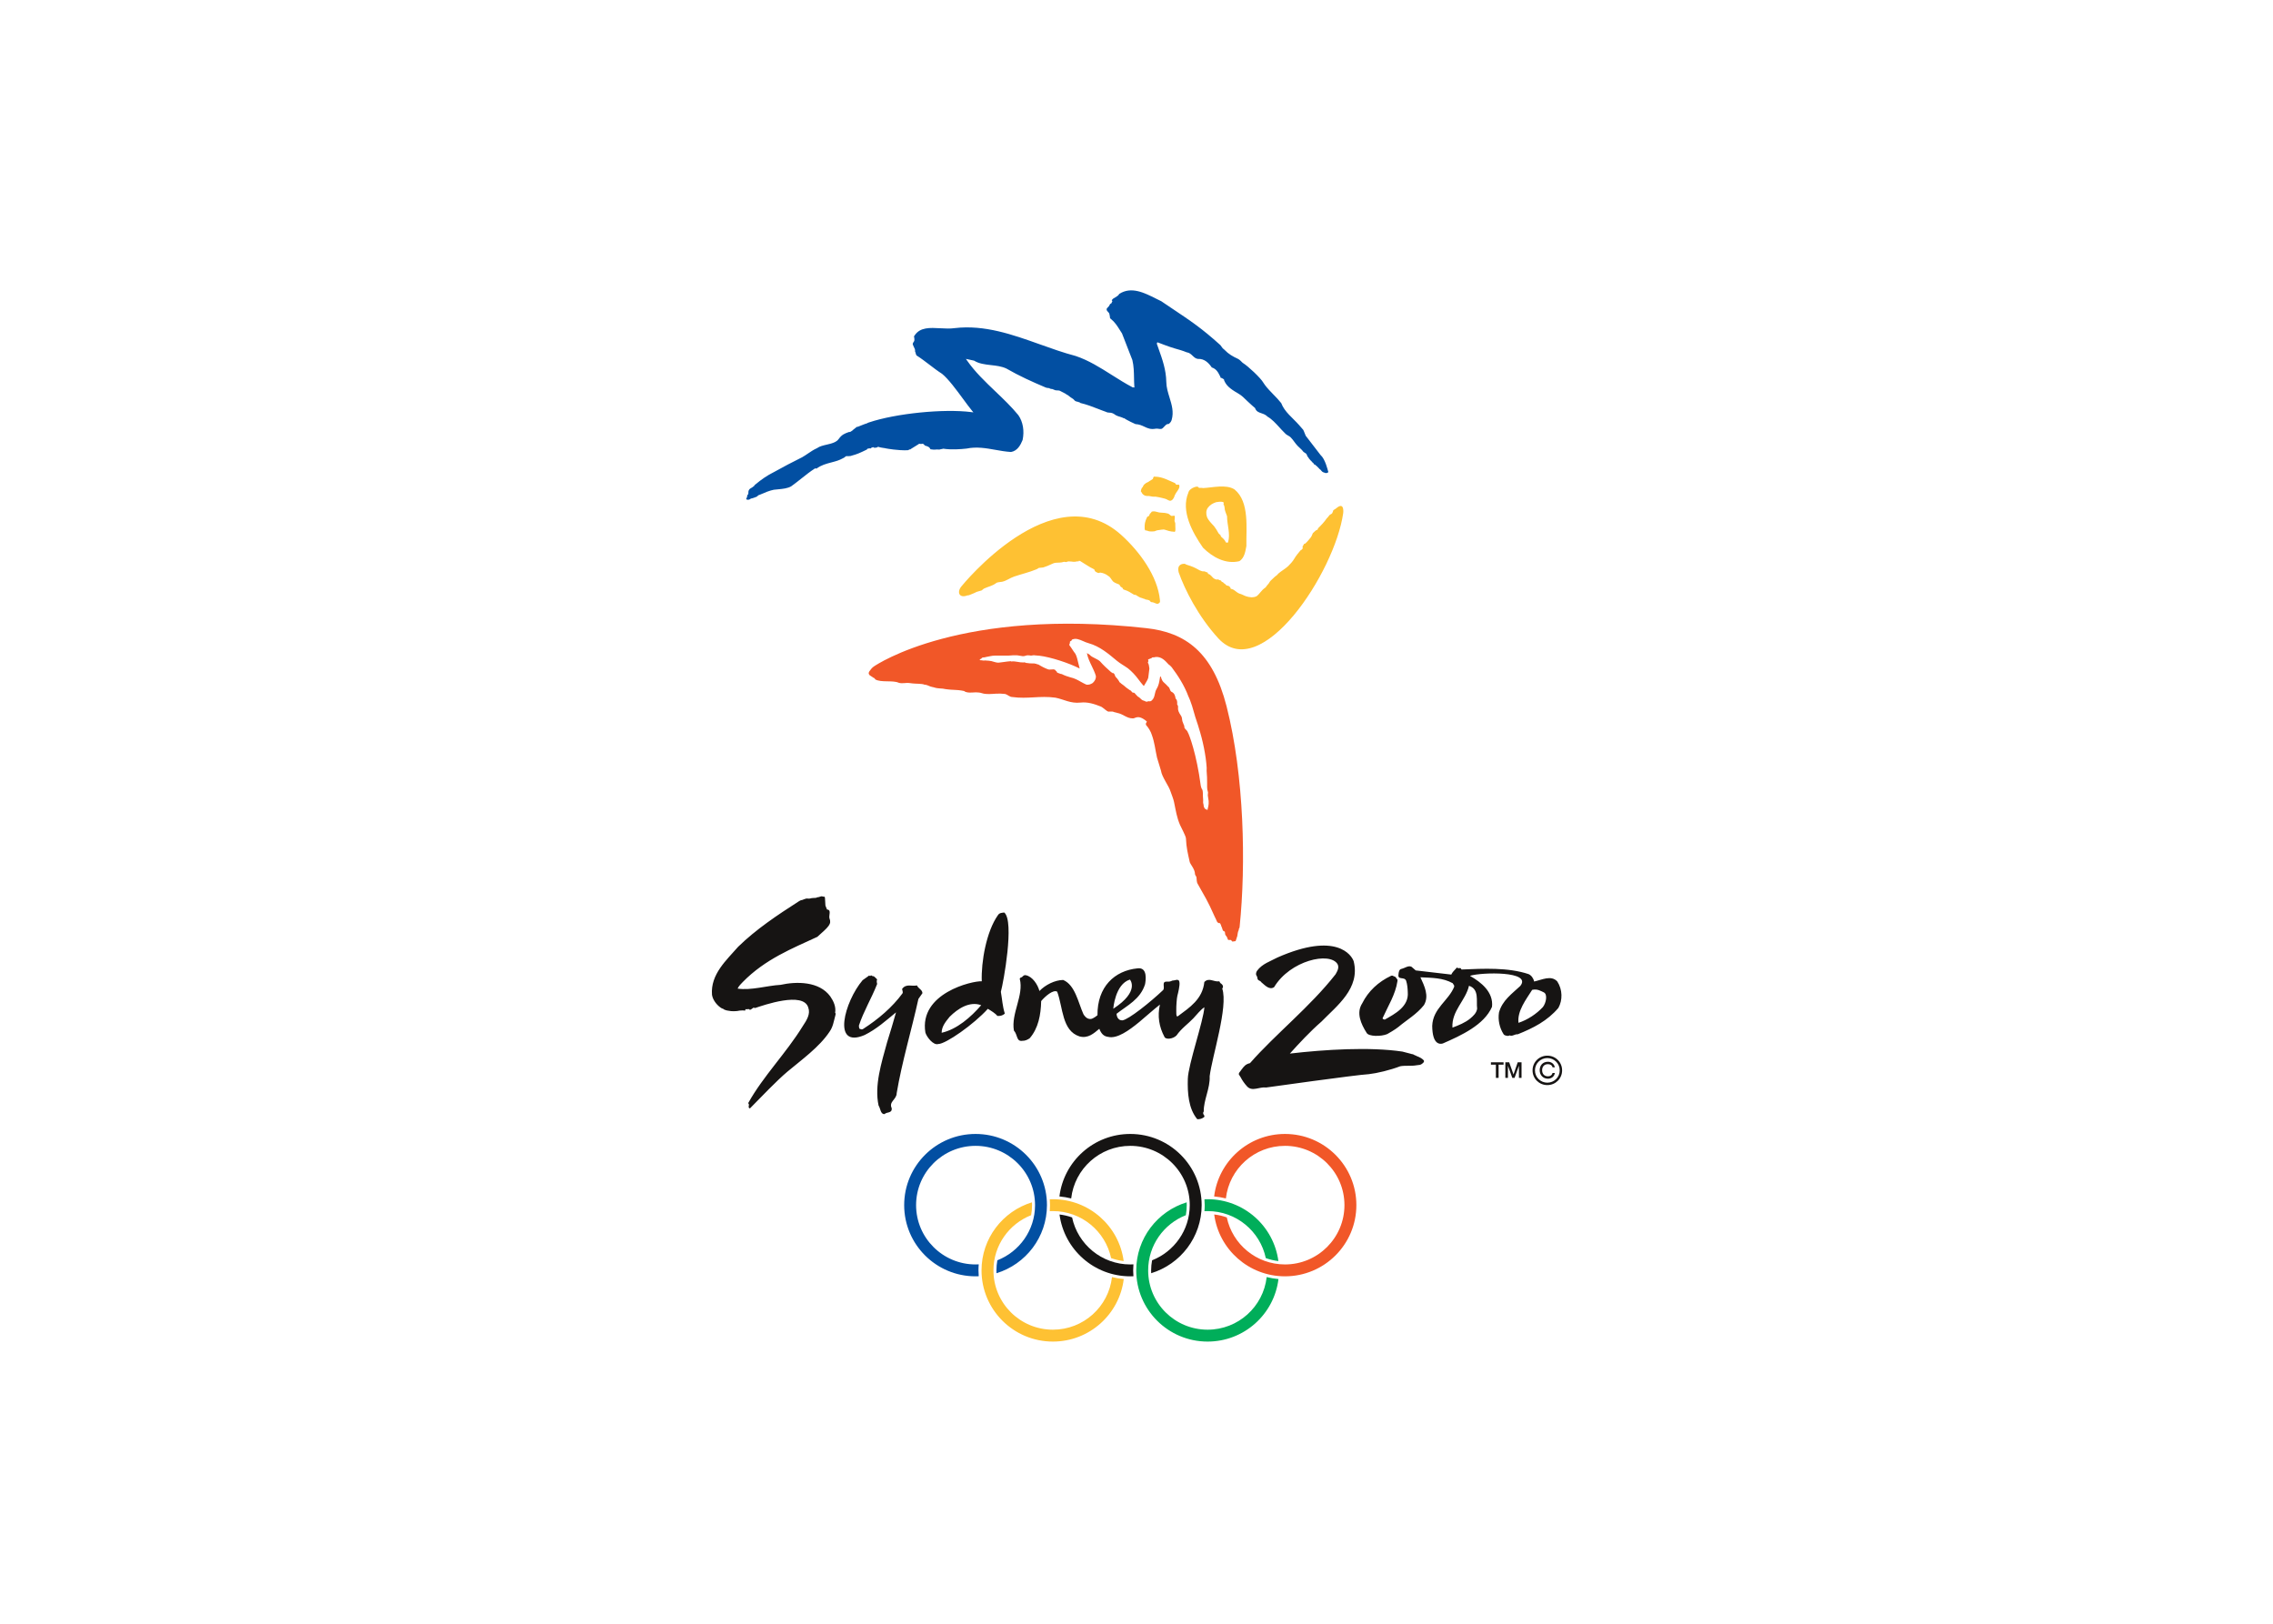 <svg clip-rule="evenodd" fill-rule="evenodd" viewBox="0 0 560 400" xmlns="http://www.w3.org/2000/svg"><path d="m363.923 248.484c-.146 1.062-.945 1.781-1.712 2.43-1.177.987-2.899 1.693-4.37 2.233-.259-4.112 3.236-6.642 4.076-10.305 2.577.843 1.757 3.671 2.006 5.642zm-23.253 2.254c1.276-2.855 3.135-5.745 3.622-9.043l.017-.295-.054-.119-.092-.122-.255-.354-.107-.122-.117-.076-.401-.159-.191-.103-.245.013-.115.019c-3.14 1.476-5.638 3.796-7.127 6.796-1.513 2.336-.326 5.04 1.106 7.289.508.897 3.567.916 5.066.276.24-.108 2.096-1.201 2.77-1.771 2.036-1.717 4.499-3.112 6.279-5.372 1.329-2.258.102-4.701-.878-6.845 2.817.141 5.517.097 7.96 1.463.236.494.347.316.374.832-1.377 3.485-5.258 5.316-5.428 9.673.045 4.656 1.873 4.537 2.605 4.339 4.536-1.981 10.187-4.561 12.126-9.032.406-3.62-2.689-6.074-5.366-7.586v-.07c2.802-.865 15.32-1.202 12.337 2.514-2.039 1.923-4.451 3.566-5.254 6.554-.277 1.859.143 3.779 1.146 5.344.093.151.317.268.442.298l.37.086c.133.036.254.028.388.009l.093-.044.059-.005.125-.06c.686.322 1.293-.367 1.983-.264 3.877-1.552 7.329-3.317 10.039-6.513 1.053-1.914 1.036-4.48-.275-6.507-1.517-1.652-3.846-.374-5.71.013-.143-.776-.682-1.525-1.364-1.827-5.057-1.679-11.092-1.36-16.528-1.133l-.018-.027-.066-.127-.037-.06c-.031-.057-.093-.119-.16-.129l-.598.01-.022-.027c-.071 0-.103-.07-.147-.116h-.084l-.215.232c-.428.479-.901.898-1.168 1.492l-8.759-1.022-1.035-.897c-.767-.4-1.722.354-2.39.497-.678.063-.785.857-.824 1.395-.238 1.484 1.484.449 1.886 1.563.294.911.366 1.817.401 2.803.303 3.55-3.158 5.329-5.638 6.74-.076.046-.187 0-.263-.057l-.058-.013-.129-.054-.067-.035-.018-.084-.018-.019c-.031-.055.01-.112.027-.161zm39.46-2.663c-1.56 1.684-3.76 3.153-6.02 3.891-.331-2.931 1.859-5.729 3.371-8.119 1.266-.308 2.158.292 2.877.622.949.47.585 2.544-.228 3.606zm-74.536 17.203.019.016c.441.859 1.002 1.654 1.664 2.371 1.257 1.311 3.027.013 4.664.235 0 0 22.281-3.133 25.322-3.29 1.972-.214 5.299-1.014 7.707-1.944 1.266-.235 2.764 0 4.031-.243l.87-.108c.531-.186 1.191-.746.897-1.111-.394-.462-1.093-.808-1.73-1.041-.049-.043-.394-.221-.487-.221l-.441-.233c-.196-.043-.393-.038-.589-.132l-2.015-.525c-8.046-1.2-19.098-.511-27.719.49 2.248-2.49 5-5.461 7.783-7.878 3.781-3.888 9.624-8.199 7.929-14.896-.512-1.449-4.228-7.307-18.784-.889-1.744.935-3.747 1.549-4.999 3.247-.273.364-.407.973-.05 1.365.067.103.103.343.134.529.103.609.615.463.91.887.071.103.161.179.259.249.758.646 1.837 1.776 2.934 1.019 3.943-6.566 13.705-8.808 15.632-5.669.428.827 0 1.66-.495 2.509-6.279 8.021-14.816 14.747-21.077 21.884-1.093.23-1.561.871-2.057 1.56l-.084.084-.093.152-.423.559-.072.179c-.045.081-.035.192 0 .284l.062.084zm-93.768-11.809c-.234-.224-.187-.554-.216-.833 1.146-3.489 3.106-6.718 4.426-10.07l.035-.07c.034-.089.021-.178.005-.267l-.008-.054-.059-.214c-.016-.114-.016-.222 0-.333l.005-.019v-.075l.071-.133v-.108l-.063-.078-.008-.035-.105-.122-.188-.16c-.12-.103-.201-.254-.347-.324l-.187-.097c-.083-.006-.17.021-.237-.019-.207-.125-.316-.314-.552-.027h-.069l-.015-.028-.146-.059-.092-.014-.172.152-1.38.981c-4.448 5.237-7.686 17.01.502 13.506 2.963-1.476 5.247-3.547 7.728-5.58-.74 2.601-1.366 4.737-2.198 7.367-1.4 5.107-3.169 10.619-2.101 15.591.475.673.457 2.187 1.468 2.1.579-.586 1.844-.138 1.781-1.408-.809-1.682 1.214-2.158 1.214-3.744 1.271-7.621 3.742-15.853 5.351-23.209l.993-1.417c-.014-.859-1.006-1.122-1.356-1.916-1.234.302-2.668-.533-3.66.889.048.355.279.765.105 1.063-2.542 3.463-5.978 6.372-9.717 8.78l-.14.054-.117.044c-.054.027-.118.01-.172-.022l-.182-.048-.17-.028zm-6.047-3.219c-.406 1.492-.553 2.719-1.421 3.933-2.488 3.752-6.951 6.958-10.353 9.805-2.667 2.241-6.62 6.41-9.056 8.873-.232.329-.566.159-.484-.428l.019-.008.02-.125v-.267l-.042-.057-.097-.178v-.111c3.635-6.548 9.321-12.263 13.373-18.846 1.095-1.641 1.953-3.066 1.4-4.62-1.168-4.083-11.12-.56-13.019.07l-.132.019h-.087l-.097-.062c-.265-.144-.662.551-1.123.505l-.018-.016-.022-.062-.027-.073-.077-.016-.302.008c-.152.019-.301.041-.439.019-.357-.062.008.249-.252.327l-.008.011c-.271 0-.516-.079-.786-.028-.201.036-.402-.018-.601.036-.253.065-.505.097-.755.116-.434.035-.885.051-1.32 0-.338-.035-.64-.1-.971-.152-.239-.051-.439-.135-.654-.213-.138-.073-.238-.135-.352-.235l-.219-.049c-1.054-.589-2.23-1.914-2.461-3.35-.416-5.104 3.66-8.629 6.443-11.849 4.425-4.317 9.681-7.815 14.92-11.176l.359-.205c.116-.062.239-.097.366-.119l.325-.076.163-.103.187-.048.417-.138c.337-.067.667.076.991-.027.479-.152.967-.111 1.455-.16l.317-.13.328-.048.662-.2h.192l.196.078c.143.011.279-.016.417.038v.022l.036.008-.036-.03.089.222c.074.614.047 1.219.111 1.83l.028.17.265.668.058.116.029.098h.023v.027l.048.024c1.084.063.343 1.428.549 2.152.567 1.433-.132 2.02-2.981 4.564-6.18 2.868-12.833 5.477-18.382 11.14-.316.325-.987.971-1.266 1.614 3.315.503 7.271-.746 10.563-.924 3.929-.868 9.546-.912 12.28 2.857.791 1.157 1.441 2.528 1.188 4.039l.087.075.014.084.026.125-.017.062-.028.16-.059.233zm69.315-.517c2.607-2.041 5.842-3.547 7.011-7.256.161-.83.722-4.263-1.838-3.931-5.661.552-9.952 4.545-9.882 11.552 0 0-1.028.876-1.661.924-.993.063-1.572-.792-1.805-1.2-1.279-2.85-2.038-7.178-4.983-8.413-2.04.022-4.393 1.201-5.849 2.717-.406-1.538-1.69-3.582-3.372-3.89-.35-.063-.519.054-.894.433-.055.051-.169.11-.269.145-.136 0-.346.187-.306.346 1.041 4.02-2.188 8.538-1.447 12.717.941.995.566 2.793 2.117 2.517.659.035 1.321-.313 1.769-.624 2.137-2.452 2.754-5.783 2.83-9.16 1.006-1.203 3.002-2.912 3.947-2.311 1.447 3.868 1.146 9.629 5.499 11.019 2.131.559 3.525-.762 4.877-1.882.479 1.171 1.041 1.863 2.196 1.995 2.147.517 5.055-1.527 7.648-3.663 1.6-1.34 3.465-3.014 5.089-4.295-.65 2.846-.196 5.495 1.111 7.95.28.711 2.065.57 2.975-.346 1.194-1.725 2.899-2.901 4.142-4.215.897-.935 1.745-2.1 2.725-2.73-.222 3.379-3.986 14.128-4.081 17.637-.102 3.49.162 7.345 2.334 9.946.596 0 1.235-.084 1.784-.641l-.01-.013-.045-.146v-.054l-.018-.062-.214-.333v-.027l-.04-.084c-.022-.076-.022-.16 0-.235l.031-.157.062-.089.045-.044v-.046c-.053-2.781 1.593-5.672 1.455-8.656.588-4.858 4.611-17.121 3.103-21.581l.045-.103.116-.195.017-.043c.028-.206-.035-.398-.129-.579l-.151-.151-.102-.116-.169-.106c-.072-.046-.117-.116-.17-.187l-.13-.254c-.031-.048-.093-.084-.146-.067l-.232.019c-1.089.057-2.303-.971-3.364.151-.433 4.215-3.63 6.277-6.476 8.394-.579.454-.4-1.173-.432-1.682-.026-.505.103-2.755.272-3.357.16-.563.643-2.574.505-3.279-.028-.152-.041-.281-.104-.406-.035-.054-.101-.07-.151-.081l-.063-.076-.103-.029c-.155-.027-.316-.035-.468.016l-.204.06c-.232.029-.447.04-.674.094l-.308.133c-.339.137-.696.132-1.043.119-1.383-.049-.37 1.427-.901 2.073-3.122 2.974-8.511 7.277-10.028 7.464-1.443.037-1.443-1.626-1.443-1.626zm3.287-8.421s2.555 2.847-4.105 7.186c0 0 .444-6.075 4.105-7.186zm-31.798 3.009c.319 1.811.415 3.633.973 5.358-.576.57-1.201.614-1.831.595-.48-.638-1.566-1.287-2.349-1.76-3.421 3.806-10.362 8.67-12.202 8.67-1.241.405-2.894-1.777-3.186-2.825-1.594-9.684 11.526-12.752 13.892-12.628-.178-4.825 1.142-12.255 3.958-16.255.388-.641 1.042-.614 1.586-.684 2.562 2.179-.218 17.293-.841 19.529zm-4.846 3.303c-2.867-1.041-5.739.828-7.769 2.847-.894 1.122-1.966 2.312-1.975 3.947 3.784-.849 7.229-3.877 9.744-6.794z" fill="#161413"/><path d="m273.962 314.601c-.823 7.291-7.024 12.96-14.554 12.96-8.093 0-14.651-6.54-14.651-14.607 0-6.18 3.849-11.462 9.283-13.595.147-.806.225-1.636.225-2.482 0-.23-.004-.462-.018-.692-7.193 2.201-12.427 8.872-12.427 16.769 0 9.684 7.874 17.538 17.587 17.538 8.986 0 16.398-6.729 17.453-15.407-.989-.084-1.958-.244-2.898-.484zm-15.331-16.231c.255-.013.515-.024.777-.024 7.05 0 12.933 4.966 14.333 11.581.988.357 2.025.601 3.098.73-1.129-8.602-8.499-15.236-17.431-15.236-.262 0-.522.008-.781.019.039.473.062.949.062 1.438 0 .502-.023.997-.058 1.492z" fill="#fec133"/><path d="m241.067 312.955c-.001-.506.021-.995.064-1.49-.257.013-.518.024-.782.024-8.086 0-14.651-6.545-14.651-14.612 0-8.064 6.565-14.603 14.651-14.603 8.094 0 14.656 6.539 14.656 14.603 0 6.181-3.851 11.455-9.286 13.593-.147.806-.227 1.63-.227 2.485l.018.695c7.196-2.201 12.429-8.876 12.429-16.773 0-9.683-7.876-17.534-17.591-17.534s-17.585 7.851-17.585 17.534c0 9.684 7.87 17.538 17.585 17.538.265 0 .521-.009.782-.019-.037-.476-.063-.96-.063-1.441z" fill="#024fa2"/><path d="m263.909 295.226c.828-7.289 7.029-12.952 14.555-12.952 8.092 0 14.656 6.539 14.656 14.603 0 6.181-3.853 11.455-9.28 13.593-.148.806-.236 1.63-.236 2.485l.016.694c7.199-2.2 12.433-8.875 12.433-16.772 0-9.683-7.875-17.534-17.59-17.534-8.986 0-16.389 6.723-17.448 15.396.985.087 1.958.254 2.894.487zm15.272 17.729c0-.506.023-.995.063-1.49-.259.014-.515.025-.78.025-7.047 0-12.934-4.967-14.332-11.579-.986-.357-2.022-.6-3.099-.73 1.133 8.6 8.502 15.234 17.431 15.234.265 0 .521-.008.78-.019-.036-.476-.063-.96-.063-1.441z" fill="#161413"/><path d="m312.073 314.601c-.82 7.291-7.019 12.96-14.556 12.96-8.089 0-14.645-6.54-14.645-14.607 0-6.18 3.848-11.462 9.285-13.595.143-.806.222-1.636.222-2.482l-.017-.692c-7.193 2.201-12.427 8.872-12.427 16.769 0 9.684 7.87 17.538 17.581 17.538 8.993 0 16.4-6.724 17.457-15.402-.99-.089-1.957-.249-2.9-.489zm-15.269-17.723c0 .503-.018.998-.063 1.492.26-.013.518-.024.776-.024 7.056 0 12.943 4.966 14.338 11.581.986.357 2.02.601 3.1.73-1.132-8.602-8.5-15.236-17.438-15.236-.258 0-.517.008-.776.019.041.473.063.949.063 1.438z" fill="#00ae5a"/><path d="m316.583 279.343c-8.987 0-16.399 6.723-17.456 15.396.994.087 1.958.254 2.895.487.828-7.289 7.027-12.952 14.56-12.952 8.086 0 14.651 6.539 14.651 14.603 0 8.067-6.566 14.612-14.651 14.612-7.055 0-12.941-4.971-14.338-11.586-.981-.357-2.02-.601-3.099-.722 1.133 8.591 8.505 15.234 17.438 15.234 9.708 0 17.586-7.853 17.586-17.537s-7.878-17.535-17.587-17.535z" fill="#f15728"/><path d="m304.164 120.579c-2.061-1.349-5.513-.446-7.68-.351l-.214-.013c-.296-.064-.572 0-.867-.029l-.169-.171-.044-.056c-.111-.017-.179-.1-.286-.082-.125.018-.258.018-.379.065l-.111.026-.236.078c-.643.242-1.298.729-1.415 1.355-1.868 4.496.982 9.731 3.613 13.51 2.386 2.385 5.62 4.133 8.955 3.333 1.335-.79 1.531-2.677 1.744-3.757-.094-4.232.834-10.844-2.911-13.908zm-1.615 13.047c0 .079-.557.079-.557-.073-.241-.54-.639-.922-1.039-1.233-.081-.154-.241-.231-.241-.458l-.477-.464c-.318-.617-.723-1.23-1.12-1.768-.713-.769-1.436-1.467-1.757-2.308-.241-.692-.241-1.538.16-2.158.562-.769 1.2-1.147 2.078-1.451.477-.078 1.151-.205 1.722-.047l.071.047.005.027.084.082v.136l-.017.209c-.028.06-.045.146.009.186l.072.065c.263.6.088.99.37 1.672l.396 1.078c0 2.153.882 4.307.241 6.458zm-19.463-15.023c-.206.127-.473.283-.701.365l-.187.149c-.37.22-.548.56-.709.93l-.16.125c-.139.27-.224.548-.263.861l.146.191c.259.598.75.942 1.364.962l.465-.008c.423.035.82.2 1.257.18.251-.026.464-.009.697.042.677.086 2.033.456 2.073.464.487.114.932.623 1.409.466.376-.092.646-.548.826-.939.084-.412.319-.703.477-1.011.392-.605.954-1.17.754-1.899l-.037-.047c-.125-.031-.249-.071-.37-.049l-.067.031-.178-.022-.108-.022-.088-.068c-.054-.183-.134-.201-.206-.301-1.636-.669-2.996-1.516-4.816-1.576l-.099.011-.28-.042-.04.074-.116.16-.084.331-.049.051c-.224.131-.438.262-.647.423-.094.013-.174.09-.245.155l.004-.004zm-3.267 27.948c.234.147.444.32.671.42.178.087.33.218.522.261l.405.117.223.1.411.114.12.095c.442.13 1.003.052 1.244.517.045.079.189.108.277.166.789-.022 1.329.747 1.878.216l.008-.016.076-.048.107-.174.023-.017c.013-.105.022-.221 0-.323l-.009-.142c-.557-5.861-4.932-11.902-9.508-16.035-16.925-15.284-39.406 12.651-39.406 12.651-1.184 1.429-.531 3.005 1.487 2.214.299.058.63-.183.87-.238.479-.173.958-.404 1.438-.638l1.199-.345c.178-.113.357-.347.599-.465.96-.46 2.037-.633 2.937-1.324.359-.291.96-.231 1.497-.347 1.079-.231 1.917-.924 2.936-1.269 1.861-.638 3.718-1.043 5.512-1.794.18-.056.42-.227.598-.347l1.084-.113c.716-.231 1.438-.518 2.154-.865.303-.173.654-.269.959-.291.686-.051 1.321 0 1.978-.229.242-.058.479.146.657.028.723-.346 1.498.101 2.28-.077.164-.031.33-.087.492-.069.074.005.17.034.23-.013l.004-.059.083-.099.096.067h.127c.227.091 2.493 1.65 3.325 1.985.265.105.236.2.318.433.161.304.48.383.801.535.154.079.397-.077.529-.085.744.085 1.467.394 2.022.857.562.309.723.923 1.202 1.383.397.309.877.465 1.439.695.16.078.238.461.479.617.801.382.109.491.909.724.799.231 1.517.692 2.237 1.151.161.076.322.076.48.076zm43.921-15.479-.009.014-.272.229c-.183.34-.262.738-.504 1.051-.445.527-.843 1.057-1.374 1.53-.107.082-.284 0-.312.131-.085.216-.241.395-.348.582-.026.078 0 .156.01.238.013.123.052.26-.036.332l-.106.124-.125.123c-.126.051-.246.135-.331.247-.509.604-1.008 1.196-1.432 1.92-.397.696-1.039 1.39-1.555 1.89-.616.587-1.874 1.312-2.437 1.847l-.187.229c-.173.213-.436.318-.629.509l-.918.861c-.12.124-.245.229-.338.387-.086.159-.174.282-.281.442-.196.264-.436.455-.598.751-.089.14-.204.242-.325.322-.834.556-1.28 1.463-2.042 2.041-.835.423-1.87.269-2.636 0-.621-.218-.995-.503-1.632-.651-.563-.233-.964-.696-1.525-1.002-.156-.076-.394-.154-.553-.154-.035 0-.09-.347-.215-.433-.089-.088-.147-.205-.267-.259-.161-.077-.387-.106-.562-.155-.161-.052-.219-.252-.366-.338-.241-.144-.419-.318-.571-.491l-.178-.018c-.16-.078-.179-.269-.255-.347-.24-.087-.495-.127-.7-.273-.066-.028-.177-.018-.245 0-.236.077-.397-.071-.637-.149-.643-.31-.857-1.069-1.597-1.234-.135-.027-.018-.195-.072-.26-.15-.174-.392-.118-.597-.261-.062-.057-.21-.104-.294-.095-.799.074-1.436-.464-2.078-.77-.638-.308-.705-.339-1.339-.573l-.962-.308c-.189-.092-.349-.238-.612-.218-.28.017-1.833.057-1.298 2.134 1.489 4.231 4.799 10.817 9.731 16.208 10.543 11.517 28.749-16.243 30.799-30.866 0 0 .321-2.655-1.431-1.373-.29.21-.527.443-.843.596-.245.079-.187.288-.28.465-.068.125-.121.251-.17.382l-.187.173-.103.036-.093.07-.17.095-.147.142-.031.05-.147.169c-.111.191-.272.346-.434.495-.637.925-1.358 1.699-2.197 2.505l-.009.159-.029.028-.08.159-.218.051c-.102.045-.183.109-.271.173l-.054.075c-.117.068-.211.159-.296.263zm-38.477-.459c.294-.036.606-.105.904-.132l.183-.008.241-.038.036.005.28.028.094.031c.491.173 1.499.5 2.203.478.611.338.304-1.278.349-2.094l-.187-.547c0-.473.191-1.174-.028-1.3l-.695.066c-.361-.122-.499-.478-.937-.6-.472-.126-.959-.196-1.454-.2-.428.009-.812-.078-1.222-.196s-.812-.204-1.258-.073l-.245.325c-.289.186-.299.426-.437.722l-.459.256c-.598 1.251-.643 1.785-.62 2.832.006.096 0 .182.058.257v.07c.018.06.049.151.116.159.232.031.438.041.643.14.329.152.691.116 1.048.125.214-.009.392-.019.606-.042l.228-.109.427-.142z" fill="#fec133"/><path d="m322.439 112.886c.134.167.268.331.419.5.17.144.339.313.464.496.121.151.335.213.37.409.014.096.049.125.133.125l.138.026v.017c.332.243.643.556.937.861l.01.009.062.074.063.064.08.091.228.169c.128.127.214.294.37.418.088.082.187.156.304.196l.266.086.242.096c.08.018.163.031.24.013l.348-.077.045-.041.026-.095.05-.051.018-.091-.041-.071c-.102-.325-.717-3.028-1.864-4.017l-3.657-4.744c-.455-1.161-.588-1.425-.615-1.466l-1.021-1.171c-1.578-1.794-3.573-3.219-4.397-5.404-.571-.732-1.254-1.438-1.923-2.121-.709-.733-1.444-1.485-2.055-2.29l-.049-.087c-.062-.109-.313-.391-.375-.538-.669-1.187-3.827-4.114-4.995-4.826-.241-.148-.4-.391-.633-.587-.223-.2-.428-.369-.687-.487-1.186-.537-2.292-1.178-3.215-2.153-.126-.163-.308-.25-.46-.392l-.596-.806c-4.666-4.212-7.297-5.941-12.079-9.142l-2.488-1.674c-.419-.2-.852-.42-1.307-.647-2.854-1.434-6.083-3.066-9.046-1.156-.198.396-.582.618-.956.838-.368.209-.689.359-.877.719l.009.104.13.064-.005.069h-.009l-.02.105-.062.062-.022.004c-.02.134-.02.256-.152.356l-.274.165-.087.127c-.123.36-.388.61-.654.875l-.104.149c-.028.078-.032.174-.023.252.04.226.188.404.352.56.085.1.201.182.25.291.084.175.101.344.143.522.067.242.054.478.096.729l.136.109.013.014c1.046.846 1.604 1.74 2.192 2.676.188.3.38.607.591.92l.014.018.008.024 1.7 4.376.845 2.165.004.016v.013c.346 1.416.373 2.903.402 4.353.013.691.027 1.411.078 2.102l.013.096c.032.053.014.127-.022.182l-.299-.042-.085.016-.064-.034c-1.746-.914-3.452-1.994-5.107-3.037-2.816-1.781-5.735-3.623-8.904-4.671-2.957-.778-5.938-1.84-8.824-2.872-6.691-2.387-13.613-4.86-20.971-3.988-1.126.163-2.369.098-3.571.031-2.535-.138-4.927-.269-6.261 1.721l-.013.013-.013.018c-.206.2-.17.378-.083.664l.004.211c.049.159.028.423-.06.578-.145.227-.37.454-.332.774.392 1.024.653 1.115.567 1.769l.066.078c.107.315.126.629.299.869 1.147.734 2.193 1.536 3.205 2.305.979.747 1.981 1.521 3.075 2.221l.008.005.01.008c1.565 1.277 3.499 3.904 5.2 6.216.8 1.087 1.559 2.116 2.165 2.854l.344.413-.544-.066c-6.795-.858-18.541.326-25.13 2.534l-.306.1-.065.052-.074.022-.082.06c-.433.091-2.171.829-2.263.851-.078.013-.201 0-.265.04-.092.051-.174.114-.248.183l-.114.104-.475.365-.232.222-.252.165-.109.082c-.192.131-.402.135-.636.16l-.074.044c-.771.296-1.521.525-2.297 1.625-.606.86-1.799 1.138-2.954 1.407-.859.201-1.749.404-2.366.847l-.018.013-.017.009c-.841.378-1.548.861-2.235 1.326-.455.308-.93.633-1.423.911-2.522 1.26-4.473 2.268-7.006 3.683-1.526.752-2.96 1.717-4.667 3.142-.047.035-.105.077-.096.148l-.033.064-.063.052-.1.08c-.214.181-.435.328-.68.464-.138.083-.27.147-.357.274-.096.146-.192.278-.23.455l-.048.743-.206.181c-.022.15-.042.3-.1.428l-.014.137-.187.396.004.077c.041.067.128.1.197.122.158.056.355.031.506-.008l.274-.118.128-.125.347-.075c.292-.103.571-.211.863-.294.141-.04.279-.093.388-.191.118-.085.184-.209.315-.276.116-.065.23-.098.348-.124l.051-.028.071-.018.078-.042.051-.017c1.026-.456 2.076-.892 3.164-1.116.375-.045.727-.077 1.073-.109 1.184-.113 2.301-.222 3.206-.725.836-.596 1.657-1.251 2.454-1.879 1.085-.865 2.209-1.757 3.404-2.531l.147-.031.092-.022-.005.071.145.026c1.162-.878 2.391-1.191 3.673-1.533 1.238-.332 1.843-.474 2.928-1.061l.14-.086.165-.072.06-.082.219-.147.027-.055.269-.053c.348.026.315.017.527.004.141-.009.337-.009.484-.045l.196-.077c1.325-.352 2.001-.656 3.579-1.421l.134-.064.044-.041c.043-.064.066-.142.143-.173l.091-.029.297-.048.082-.04.041.027.239.022.053-.031.147-.137c.096-.063.21-.077.319-.11.1-.022.206-.044.292-.008l.064.126.101.005.1-.019.371-.048.169-.038.141-.118c.1-.054.243.014.361.036.053.069 1.12.229 1.574.294l.101.039.147.018s2.736.529 5.224.429c.188-.004.411-.274.672-.211l.056-.08 1.94-1.203.127-.104.494.058c.159-.022.341-.101.46-.045.207.1.338.3.522.456.068.072.191.022.278.065.21.117.453.148.641.299.099.072.199.167.267.278.047.109.091.231.179.254.457.077.914.119 1.375.055l.067-.014c.27-.019.548.067.814.009.197-.06.397-.117.606-.122l.117-.06.122-.013c2.082.295 4.158.14 5.739-.029 2.458-.518 4.832-.096 7.124.311 1.252.222 2.545.454 3.836.527 1.554-.269 2.317-1.638 2.854-2.946.475-2.245.096-4.47-1.037-6.113-1.7-2.086-3.721-4.01-5.675-5.873-2.461-2.35-5.01-4.776-6.95-7.567l-.306-.436 2.005.431c1.247.769 2.676.93 4.192 1.103 1.269.14 2.58.288 3.753.832 3.298 1.893 6.279 3.227 9.696 4.677.305.131.62.118.941.169l.095.113c.11-.033.174.045.28.088.104.004.213-.029.318.013.239.118.48.204.723.287.388.091.776.009 1.123.131l1.51.782.134.151c.141.041.241.083.348.16.436.374.842.64 1.321.952l.436.44c.306.23.662.178.971.338.101.04.243.045.306.156l.082.049c1.458.338 2.911.887 4.304 1.434.694.269 1.405.551 2.114.793l.119.076c.131.01.236.013.37.047.232.064.501 0 .735.091.181.062.393.1.543.213.334.261.64.434.978.556.493.186.99.264 1.456.529l.156.009c.127.113.281.171.41.258l.063.051c.744.396 1.512.809 2.289 1.134.939.049 1.594.354 2.237.656.78.365 1.516.709 2.72.478.252-.047.509-.009.759.027.26.036.51.073.714.009.25-.096.437-.309.643-.531.222-.247.45-.511.82-.659l.254.016c.495-.309.7-.765.772-1.02.566-1.958.036-3.693-.527-5.531-.384-1.234-.776-2.51-.793-3.852-.054-2.977-.982-5.582-1.883-8.099l-.423-1.202c-.084-.248.021-.14.058-.356.018-.127.169-.041.187-.045 0 0 2.702 1.061 4.04 1.439 1.026.286 2.079.586 3.032.982.665.082 1.085.478 1.49.872.384.357.741.7 1.28.755 1.664-.088 2.708 1.061 3.425 2.104 1.138.364 1.574 1.233 2.003 2.081l.134.295.035.144.072.052c.142.012.267.039.388.126l.004.026.21.125.084.018.094.123v.16l.013.017c.509 1.225 1.303 2.003 3.462 3.241.859.483 1.551 1.185 2.23 1.858.569.579 1.935 1.739 1.935 1.739.277.838.873 1.043 1.56 1.28.526.176 1.066.367 1.517.838 1.057.6 2.033 1.669 2.898 2.617.403.443.777.861 1.143 1.211.205.188.365.409.606.583.339.244.749.387 1.039.682.664.652 1.071 1.434 1.718 2.103.32.32.624.599.941.898.155.145.271.278.382.443.179.257.535.366.742.549.137.146.244.324.308.569.031.211.24.286.338.5z" fill="#024fa2"/><path d="m227.572 168.615-.028-.027-.06-.025-.437-.062c-.662-.064-.915-.074-1.403-.087-.517-.013-1.05-.072-1.556-.147-.924-.135-1.751.203-2.667-.071-1.494-.678-4.261 0-5.755-.815-.114-.136-.232-.406-.462-.406l-.013-.055h-.074l-.355-.269-.16-.066-.031-.047-.02-.009-.337-.231c-.274-.393-.247-.529-.004-.958.188-.15.379-.654.999-1.101.918-.665 21.765-14.536 67.225-9.497 9.634 1.065 16.349 5.9 19.752 19.236 4.376 17.154 4.787 39.025 3.23 54.243-.013.151-.031.4-.157.527l-.048.097-.012.222-.189.489c-.08.257-.088.544-.142.827-.04.227-.067.45-.196.649-.032.054 0 .206-.067.249l-.192.56c-.134 0-.652.122-.781.105-.21-.043-.169-.443-.574-.394-.214.019-.464.013-.509-.057-.107-.17-.161-.408-.228-.597l-.45-.638-.076-.517-.013-.178-.088-.092c-.135-.103-.296-.114-.403-.254-.102-.171-.102-.365-.187-.552-.076-.186-.129-.383-.232-.551l-.067-.268-.111-.195-.026-.059-.076-.168-.424-.056-.143-.138-.125-.076-.115-.248c-.179-.45-.491-1.039-.491-1.039-1.955-4.387-2.244-4.565-4.193-8.099-.348-.538-.232-1.222-.348-1.766-.115-.138-.339-.543-.339-.675 0-1.228-1.19-2.447-1.302-2.998-.481-2.25-.812-3.347-.929-5.797 0-.543-1.243-2.809-1.471-3.352-.803-1.901-.999-3.399-1.454-5.571-.117-.682-.615-1.903-.847-2.581-.454-1.498-2.15-3.579-2.382-5.208l-.973-3.192c-.458-2.039-.579-3.666-1.266-5.569-.232-.814-.865-1.852-1.422-2.45l-.027-.022c-.004-.067.027-.16-.04-.209l.036-.227.027-.046.07-.083.019-.067.026-.033.036-.091.026-.013-.004-.1c-2.225-1.904-2.901-.617-3.471-.753-1.496 0-2.337-1.081-3.83-1.355-1.841-.411-.219-.318-2.137-.318-.361 0-1.454-1.075-1.799-1.211-1.722-.678-3.303-1.198-5.055-1.011-2.527.273-4.135-.796-6.204-1.203-3.909-.544-6.772.374-10.677-.167-.575 0-1.149-.577-1.612-.715l-.24-.045c-.741-.086-1.463-.111-2.201-.055l-.763.047c-.575.053-1.171.048-1.776 0-.728-.06-1.046-.303-1.644-.343-1.033-.138-1.829.144-2.888-.051-.131-.027-.283-.118-.424-.118l-.013-.018-.078-.051-.201-.126c-.475-.114-.949-.17-1.429-.223-.845-.086-1.639-.06-2.488-.169-.453-.031-.875-.113-1.325-.199-.453-.057-.901-.028-1.354-.114-.292-.055-.554-.082-.842-.198-.292-.08-.587-.113-.879-.222-.475-.2-.954-.422-1.483-.456l-.152-.031zm69.66 30.826.111.023.028.027c.048.01.16.033.146-.022l.013-.159c.028-.155.335-1.019.246-1.99l-.209-1.371c.058-.591.058-.727.058-.751l-.179-.704c-.117-.466.054-2.333-.169-4.605l.017-.709c-.177-3.063-.98-6.88-1.957-9.912-.084-.427-.969-2.886-1.056-3.355-.844-3.159-1.477-4.321-1.477-4.321-1.003-2.754-2.725-5.358-4.019-7.06l-.017-.06-.419-.441c-.072-.082-.152-.151-.232-.206l-.21-.14-.111-.135-.028-.029c-.775-.835-1.64-1.781-3.058-1.679-.152.08-.33.085-.509.089-.165.011-.312 0-.446.077l-.01.033.028.036-.009.019h-.009l-.023.022-.036.011h-.009l-.12.077-.125.005-.054.022c-.111.086-.253.117-.401.153l-.063.029-.052.067c-.028.069-.01.142.025.211l.037.122-.045.169-.097.222.025.05v.01c.224.396.269.732.308 1.087l.049.346v.019l-.187 1.498-.094.747v.005c-.134.453-.396.882-.646 1.3-.125.199-.254.407-.366.611l-.009.027-.035.051-.107-.06-.036-.009-.017-.018c-.46-.52-.879-1.084-1.294-1.624-.687-.93-1.509-1.808-2.486-2.602-.945-.677-1.848-1.138-2.72-1.855-2.029-1.672-4.126-3.544-7.002-4.349-.453-.12-.895-.311-1.324-.502-.915-.396-1.774-.769-2.636-.422l-.009.004h-.008c-.115.027-.133.082-.154.17l-.038.057c-.014.051-.071.12-.128.147-.096.04-.225.074-.27.164-.046.332.031.392-.122.557l.013.031c-.017.1-.074.186-.056.277.288.361.526.723.754 1.074.225.342.452.694.722 1.034l.004.005.005.004c.337.565.561 1.55.758 2.414.092.404.178.791.27 1.074l.044.165-.187-.096c-2.352-1.199-6.891-2.728-9.736-3.065l-.134-.015-.031.005-.031-.005h-.042c-.178-.031-.959-.081-.994-.086l-.105-.027-.125.013-.063.014-.243.029-.128.026-.122.01-.061.003c-.09.009-.173-.018-.26-.044h-.036c-.343-.029-.663-.074-1.151.113-.388.145-.881.049-1.358-.042-.35-.062-.72-.135-1.031-.104h-.019c-.379-.014-.729.013-1.069.042-.227.022-.465.04-.697.044-1.169-.017-2.074-.022-3.276 0-.702-.012-1.438.228-2.332.37l-.065.027-.022.013-.031.004-.056.009-.337.029-.182.022-.169.092-.157.191-.109.022-.118.1-.033.038-.142.076-.013.023.049.06.191.071.121.005.072-.013.142.027.375.047.178.004.167-.032.152.014h.022l.033.004h.036l.023.004c.461.023.932.054 1.375.15l.415.119c.462.136.897.268 1.32.259.424-.04.85-.1 1.259-.158.563-.078 1.143-.16 1.727-.201l.064.014.037.008-.014.019.051.026c.589-.074 1.1.02 1.639.105.522.087.772.137 1.285.133l.067-.004.074.004.036-.013.111-.009.017-.013.11.027.191.071.188.06.087.004c.558.096.863.105 1.59.122l.058.005.022-.005.087-.026.043.004.118.027.036.004.008.016.088.035h.029l.075-.013.139.013.109.038v.045l.036.013.042.009.145.042.069.014.074-.009.127.057c.009.029.37.221.53.3l.027.029.051.023s.913.533 1.849.86c.074.022.205-.018.287.036l.037-.013.94-.05.069-.008.17.086.178.05.109.195.092.06.179.173.048.109.018.096c.151.087.317.164.499.209l.027.009.297.118.248.051h.054l.046.014c.715.373 1.512.628 2.128.804 1.005.212 1.804.663 2.576 1.098.421.231.854.478 1.319.683.623.146 1.16-.114 1.603-.392.594-.535.868-1.187.759-1.794-.243-.805-.627-1.611-1.001-2.389-.476-.983-.96-1.999-1.156-3.028l-.032-.158.659.4c.318.382.816.631 1.342.891.441.218.899.443 1.233.756.863.979 1.716 1.763 2.707 2.636.087.079.212.118.317.179l.018.044.087.065.114-.065.213.173c.123.078.283.705.388.791l.413.447.022.064.096.096c.092.169.197.305.315.464l.077.192c.069.109.21.144.297.236l.083.091.022.026c.475.312.91.681 1.32 1.043l.632.447.03.039.127.069.258.143.16.144c.076.124.154.224.258.311.147.131.409.009.527.154l.055.029.105.135.013.022c.193.224.398.455.62.664.33.156.513.343.687.521.219.222.419.431.896.545.103.024.188.073.272.12.085.049.17.096.254.109.111.009.215-.022.33-.055.126-.036.259-.079.415-.065l.095.042c.236-.013.391-.114.462-.173.563-.473.687-1.047.821-1.652.09-.411.178-.833.419-1.216.527-.855.665-1.733.799-2.585l.067-.407.08-.096.081.018.031.029s.187.913.686 1.361c.38.342.767.695 1.093 1.069.267.173.357.438.45.689.086.235.156.457.384.596.74.317.933 1.029 1.011 1.628.413.397.413.861.402 1.299l-.009.149c-.017.042.009.087.098.177.076.078.187.479.116.621-.044.682.116 1.121.776 2.098.263.383.179.9.321 1.329.121.365.456 1.143.456 1.143-.072.409.143.62.384.869.185.182.382.378.472.67.325.478 2.168 5.35 3.189 13.127.035.275.146.526.223.75.451.436.231 1.725.356 2.548.064.411-.067.807.058 1.199.089.172.045.428.107.624.116.374.245.64.588.738l.073.058z" fill="#f15728"/><path d="m377.579 263.68c0-2.022 1.605-3.623 3.638-3.623 2.034 0 3.64 1.601 3.64 3.623 0 2.019-1.607 3.623-3.64 3.623s-3.638-1.604-3.638-3.623zm.589 0c0 1.703 1.387 3.033 3.049 3.033 1.669 0 3.051-1.33 3.051-3.033 0-1.717-1.382-3.033-3.051-3.033-1.662 0-3.049 1.316-3.049 3.033zm4.334-.752c-.116-.505-.545-.779-1.155-.779-.999 0-1.414.757-1.414 1.482 0 .862.508 1.511 1.436 1.511.608 0 .999-.284 1.133-.817h.562c-.107.874-.856 1.409-1.695 1.409-1.235 0-2.034-.93-2.034-2.082 0-1.203.759-2.092 2.026-2.092.855 0 1.543.516 1.703 1.368zm-15.181-1.243h3.113v.586h-1.222v3.255h-.672v-3.255h-1.219zm3.55 0h.946l1.066 3.004h.01l1.029-3.004h.942v3.841h-.643v-2.963h-.013l-1.066 2.963h-.553l-1.067-2.963h-.008v2.963h-.643z" fill="#161413"/></svg>